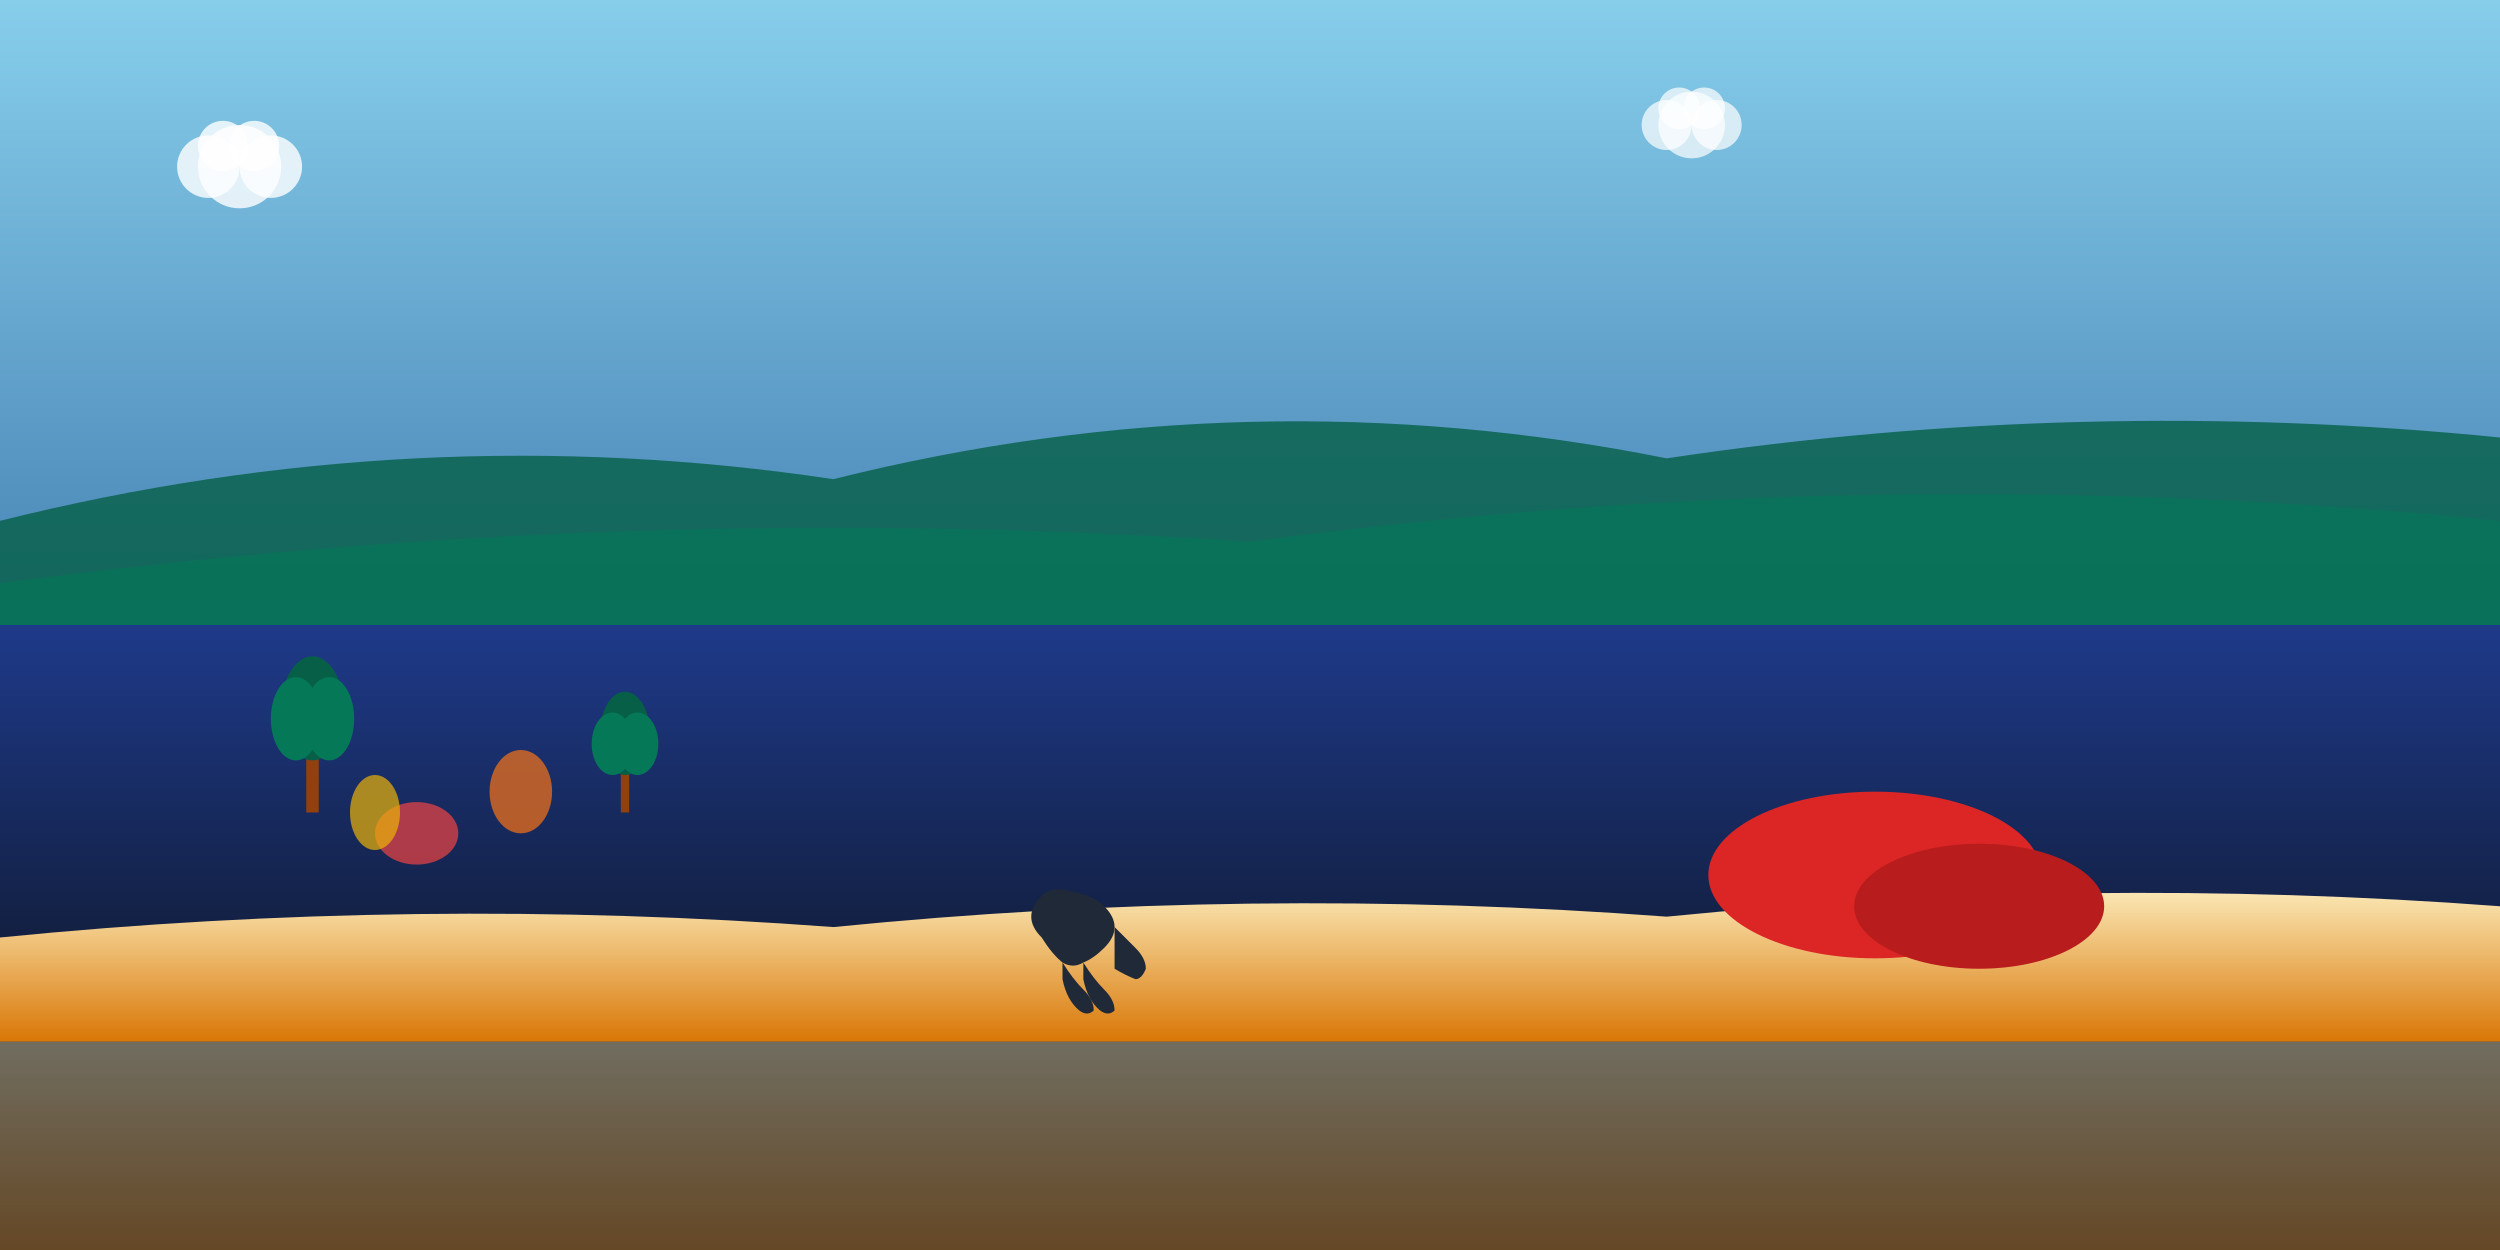 <svg width="1200" height="600" viewBox="0 0 1200 600" fill="none" xmlns="http://www.w3.org/2000/svg">
  <rect x="0" y="0" width="1200" height="600" fill="#333333" stroke="none"/>
  <!-- Sky gradient -->
  <defs>
    <linearGradient id="skyGradient" x1="0%" y1="0%" x2="0%" y2="100%">
      <stop offset="0%" style="stop-color:#87ceeb"/>
      <stop offset="100%" style="stop-color:#4682b4"/>
    </linearGradient>
    <linearGradient id="waterGradient" x1="0%" y1="0%" x2="0%" y2="100%">
      <stop offset="0%" style="stop-color:#1e3a8a"/>
      <stop offset="100%" style="stop-color:#0f172a"/>
    </linearGradient>
    <linearGradient id="sandGradient" x1="0%" y1="0%" x2="0%" y2="100%">
      <stop offset="0%" style="stop-color:#fef3c7"/>
      <stop offset="100%" style="stop-color:#d97706"/>
    </linearGradient>
  </defs>
  
  <!-- Sky -->
  <rect width="1200" height="300" fill="url(#skyGradient)"/>
  
  <!-- Mountains/Hills -->
  <path d="M0 250 Q200 200 400 230 Q600 180 800 220 Q1000 190 1200 210 L1200 300 L0 300 Z" fill="#065f46" opacity="0.8"/>
  <path d="M0 280 Q300 240 600 260 Q900 220 1200 250 L1200 300 L0 300 Z" fill="#047857" opacity="0.6"/>
  
  <!-- Water/Ocean -->
  <rect y="300" width="1200" height="200" fill="url(#waterGradient)"/>
  
  <!-- Beach/Sand -->
  <path d="M0 450 Q200 430 400 445 Q600 425 800 440 Q1000 420 1200 435 L1200 500 L0 500 Z" fill="url(#sandGradient)"/>
  
  <!-- Red rocks/Uluru style -->
  <ellipse cx="900" cy="420" rx="80" ry="40" fill="#dc2626"/>
  <ellipse cx="950" cy="435" rx="60" ry="30" fill="#b91c1c"/>
  
  <!-- Eucalyptus trees -->
  <g id="tree1" transform="translate(150, 350)">
    <rect x="-3" y="0" width="6" height="40" fill="#92400e"/>
    <ellipse cx="0" cy="-10" rx="15" ry="25" fill="#065f46"/>
    <ellipse cx="-8" cy="-5" rx="12" ry="20" fill="#047857"/>
    <ellipse cx="8" cy="-5" rx="12" ry="20" fill="#047857"/>
  </g>
  
  <g id="tree2" transform="translate(300, 360)">
    <rect x="-2" y="0" width="4" height="30" fill="#92400e"/>
    <ellipse cx="0" cy="-8" rx="12" ry="20" fill="#065f46"/>
    <ellipse cx="-6" cy="-3" rx="10" ry="15" fill="#047857"/>
    <ellipse cx="6" cy="-3" rx="10" ry="15" fill="#047857"/>
  </g>
  
  <!-- Kangaroo silhouette -->
  <g transform="translate(500, 420)">
    <path d="M0 30 Q-5 25 -5 20 Q-5 15 0 10 Q5 5 15 8 Q25 10 30 15 Q35 20 35 25 Q35 30 30 35 Q25 40 20 42 Q15 45 10 42 Q5 38 0 30 Z" fill="#1f2937"/>
    <circle cx="25" cy="15" r="3" fill="#1f2937"/>
    <path d="M35 25 Q40 30 45 35 Q50 40 50 45 Q48 50 45 50 Q40 48 35 45" fill="#1f2937"/>
    <path d="M20 42 Q25 50 30 55 Q35 60 35 65 Q32 68 28 65 Q22 60 20 50" fill="#1f2937"/>
    <path d="M10 42 Q15 50 20 55 Q25 60 25 65 Q22 68 18 65 Q12 60 10 50" fill="#1f2937"/>
  </g>
  
  <!-- Coral/reef elements in water -->
  <ellipse cx="200" cy="400" rx="20" ry="15" fill="#ef4444" opacity="0.7"/>
  <ellipse cx="250" cy="380" rx="15" ry="20" fill="#f97316" opacity="0.7"/>
  <ellipse cx="180" cy="390" rx="12" ry="18" fill="#eab308" opacity="0.7"/>
  
  <!-- Clouds -->
  <g id="cloud1" transform="translate(100, 80)">
    <circle cx="0" cy="0" r="15" fill="white" opacity="0.8"/>
    <circle cx="15" cy="0" r="20" fill="white" opacity="0.8"/>
    <circle cx="30" cy="0" r="15" fill="white" opacity="0.8"/>
    <circle cx="7" cy="-10" r="12" fill="white" opacity="0.8"/>
    <circle cx="22" cy="-10" r="12" fill="white" opacity="0.8"/>
  </g>
  
  <g id="cloud2" transform="translate(800, 60)">
    <circle cx="0" cy="0" r="12" fill="white" opacity="0.7"/>
    <circle cx="12" cy="0" r="16" fill="white" opacity="0.7"/>
    <circle cx="24" cy="0" r="12" fill="white" opacity="0.7"/>
    <circle cx="6" cy="-8" r="10" fill="white" opacity="0.7"/>
    <circle cx="18" cy="-8" r="10" fill="white" opacity="0.7"/>
  </g>
  
  <!-- Bottom gradient overlay -->
  <rect y="500" width="1200" height="100" fill="url(#sandGradient)" opacity="0.3"/>
</svg>
